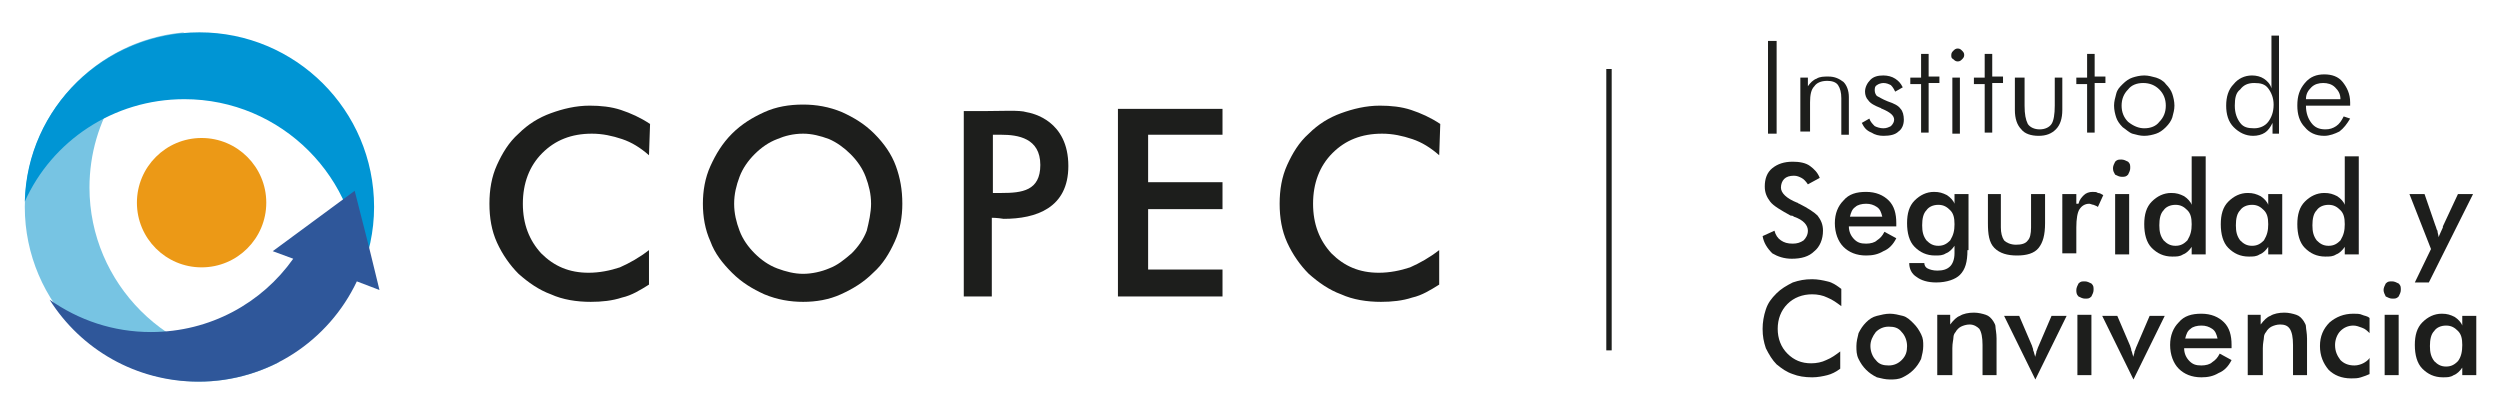 <?xml version="1.0" encoding="UTF-8"?>
<svg xmlns="http://www.w3.org/2000/svg" xmlns:xlink="http://www.w3.org/1999/xlink" id="Capa_1" x="0px" y="0px" viewBox="0 0 231.9 38.4" style="enable-background:new 0 0 231.9 38.4;" xml:space="preserve">
  <style type="text/css">	.st0{fill:#1D1E1C;}	.st1{fill:#77C4E3;}	.st2{fill:#0095D4;}	.st3{fill:#2F579A;}	.st4{fill:#EC9916;}</style>
  <g>	<g>		<g>			<g>				<path class="st0" d="M60.2,14.4c-0.8-0.7-1.6-1.2-2.5-1.5c-0.9-0.3-1.8-0.5-2.8-0.5c-1.9,0-3.4,0.6-4.6,1.8     c-1.2,1.2-1.8,2.8-1.8,4.7c0,1.9,0.6,3.4,1.7,4.6c1.2,1.2,2.6,1.8,4.4,1.8c1,0,2-0.2,2.9-0.5c0.9-0.4,1.8-0.9,2.7-1.6v3.2     c-0.8,0.5-1.6,1-2.5,1.2c-0.9,0.3-1.9,0.4-2.9,0.4c-1.3,0-2.6-0.2-3.7-0.7c-1.1-0.4-2.1-1.1-3-1.9c-0.8-0.8-1.5-1.8-2-2.9     c-0.5-1.1-0.7-2.3-0.7-3.6c0-1.3,0.2-2.5,0.7-3.6c0.5-1.1,1.1-2.1,2-2.9c0.9-0.9,1.9-1.5,3-1.9c1.1-0.4,2.3-0.7,3.6-0.7     c1,0,2,0.1,2.9,0.4c0.9,0.3,1.8,0.7,2.7,1.3L60.2,14.4z"></path>				<path class="st0" d="M83.7,18.9c0,1.2-0.2,2.4-0.7,3.5c-0.5,1.1-1.1,2.1-2,2.9c-0.9,0.9-1.9,1.5-3,2c-1.1,0.5-2.3,0.7-3.5,0.7     c-1.2,0-2.4-0.2-3.6-0.7c-1.1-0.5-2.1-1.1-3-2c-0.9-0.9-1.6-1.8-2-2.9c-0.5-1.1-0.7-2.3-0.7-3.5c0-1.2,0.2-2.4,0.7-3.5     c0.5-1.1,1.1-2.1,2-3c0.9-0.9,1.9-1.5,3-2c1.1-0.5,2.3-0.7,3.6-0.7c1.2,0,2.4,0.2,3.6,0.7c1.1,0.5,2.1,1.1,3,2     c0.9,0.9,1.6,1.9,2,3C83.5,16.5,83.7,17.6,83.7,18.9z M80.8,18.9c0-0.9-0.2-1.7-0.5-2.5c-0.3-0.8-0.8-1.5-1.4-2.1     c-0.6-0.6-1.3-1.1-2-1.4c-0.8-0.3-1.6-0.5-2.4-0.5c-0.9,0-1.7,0.2-2.4,0.5c-0.8,0.3-1.5,0.8-2.1,1.4c-0.6,0.6-1.1,1.3-1.4,2.1     c-0.3,0.8-0.5,1.6-0.5,2.5c0,0.9,0.2,1.7,0.5,2.5c0.3,0.8,0.8,1.5,1.4,2.1c0.6,0.6,1.3,1.1,2.1,1.4c0.8,0.3,1.6,0.5,2.4,0.5     c0.8,0,1.7-0.2,2.4-0.5c0.8-0.3,1.4-0.8,2.1-1.4c0.6-0.6,1.1-1.3,1.4-2.1C80.6,20.6,80.8,19.7,80.8,18.9z"></path>				<path class="st0" d="M92,20.2v7.3h-2.6V10.3h2.2c1.3,0,3-0.1,3.6,0.1c0.6,0.1,3.9,0.8,3.9,5c0,3.9-3,4.9-6,4.9     C92.5,20.2,92,20.2,92,20.2z M92.1,17.9h0.8c1.9,0,3.6-0.2,3.6-2.6c0-2.5-2.1-2.8-3.6-2.8h-0.8V17.9z"></path>				<path class="st0" d="M103.7,27.5V10.1h9.7v2.4h-6.9v4.4h6.9v2.5h-6.9V25h6.9v2.5H103.7z"></path>				<path class="st0" d="M133.5,14.4c-0.8-0.7-1.6-1.2-2.5-1.5c-0.9-0.3-1.8-0.5-2.8-0.5c-1.9,0-3.4,0.6-4.6,1.8     c-1.2,1.2-1.8,2.8-1.8,4.7c0,1.9,0.6,3.4,1.7,4.6c1.2,1.2,2.6,1.8,4.4,1.8c1,0,2-0.2,2.9-0.5c0.9-0.4,1.8-0.9,2.7-1.6v3.2     c-0.8,0.5-1.6,1-2.5,1.2c-0.9,0.3-1.9,0.4-2.9,0.4c-1.3,0-2.6-0.2-3.7-0.7c-1.1-0.4-2.1-1.1-3-1.9c-0.8-0.8-1.5-1.8-2-2.9     c-0.5-1.1-0.7-2.3-0.7-3.6c0-1.3,0.2-2.5,0.7-3.6c0.5-1.1,1.1-2.1,2-2.9c0.9-0.9,1.9-1.5,3-1.9c1.1-0.4,2.3-0.7,3.6-0.7     c1,0,2,0.1,2.9,0.4c0.9,0.3,1.8,0.7,2.7,1.3L133.5,14.4z"></path>			</g>			<g>				<path class="st1" d="M24.5,33.6c-8.9,0-16.2-7.3-16.2-16.2c0-6.3,3.6-11.7,8.8-14.4C8.8,3.7,2.3,10.7,2.3,19.2     c0,8.9,7.3,16.2,16.2,16.2c2.7,0,5.2-0.7,7.4-1.8C25.5,33.6,25,33.6,24.5,33.6z"></path>				<path class="st2" d="M17.1,9.2c9,0,16.3,7.3,16.3,16.3c0,0,0,0.1,0,0.1c0.8-2,1.3-4.1,1.3-6.4C34.7,10.2,27.4,3,18.5,3     C9.7,3,2.5,10,2.3,18.7C4.8,13.1,10.5,9.2,17.1,9.2z"></path>				<path class="st3" d="M34.2,22.8l-1.3-5.1l-3.8,2.8l-3.8,2.8l1.9,0.7c-2.9,4.1-7.7,6.8-13.2,6.8c-3.5,0-6.7-1.1-9.4-3     c2.9,4.6,8,7.6,13.8,7.6c6.5,0,12.1-3.8,14.7-9.3l2.1,0.8L34.2,22.8z"></path>			</g>			<circle class="st4" cx="18.7" cy="18.8" r="6"></circle>		</g>		<rect x="149" y="6.4" class="st0" width="0.5" height="26.1"></rect>	</g>	<g>		<path class="st0" d="M164,12.3V3.8h0.8v8.6H164z"></path>		<path class="st0" d="M167,12.3V7.2h0.7V8c0.2-0.3,0.5-0.6,0.8-0.7c0.3-0.2,0.7-0.2,1.1-0.2c0.6,0,1,0.2,1.4,0.5   c0.3,0.3,0.5,0.8,0.5,1.4v3.5h-0.7V9.1c0-0.5-0.1-0.9-0.3-1.2c-0.2-0.3-0.6-0.4-1-0.4c-0.6,0-1,0.2-1.2,0.5   c-0.3,0.3-0.4,0.8-0.4,1.5v2.7H167z"></path>		<path class="st0" d="M172.7,11.4l0.7-0.4c0.1,0.3,0.3,0.5,0.5,0.7c0.2,0.1,0.5,0.2,0.8,0.2c0.3,0,0.5-0.1,0.7-0.2   c0.2-0.2,0.3-0.4,0.3-0.6c0-0.4-0.4-0.7-1.1-1c-0.1,0-0.1-0.1-0.2-0.1c-0.5-0.2-0.9-0.4-1.1-0.7c-0.2-0.2-0.3-0.5-0.3-0.8   c0-0.4,0.2-0.8,0.5-1.1c0.3-0.3,0.7-0.4,1.2-0.4c0.4,0,0.8,0.1,1.1,0.3c0.3,0.2,0.5,0.4,0.7,0.8l-0.7,0.4   c-0.1-0.2-0.2-0.4-0.4-0.6c-0.2-0.1-0.4-0.2-0.7-0.2c-0.2,0-0.5,0.1-0.6,0.2c-0.2,0.1-0.2,0.3-0.2,0.5c0,0.2,0.1,0.4,0.2,0.5   c0.2,0.1,0.5,0.3,1,0.5c0.6,0.2,1,0.4,1.2,0.7c0.2,0.2,0.3,0.6,0.3,1c0,0.5-0.2,0.9-0.5,1.1c-0.3,0.3-0.8,0.4-1.4,0.4   c-0.4,0-0.8-0.1-1.1-0.3C173.1,12.1,172.9,11.8,172.7,11.4z"></path>		<path class="st0" d="M178.2,7.8h-1V7.2h1V5h0.7v2.1h1v0.6h-1v4.6h-0.7V7.8z"></path>		<path class="st0" d="M181,5.1c0-0.2,0.1-0.3,0.2-0.4c0.1-0.1,0.2-0.2,0.4-0.2c0.2,0,0.3,0.1,0.4,0.2c0.1,0.1,0.2,0.2,0.2,0.4   c0,0.2-0.1,0.3-0.2,0.4c-0.1,0.1-0.2,0.2-0.4,0.2c-0.2,0-0.3-0.1-0.4-0.2C181,5.4,181,5.3,181,5.1z M181.1,12.3V7.2h0.7v5.2H181.1   z"></path>		<path class="st0" d="M184.1,7.8h-1V7.2h1V5h0.7v2.1h1v0.6h-1v4.6h-0.7V7.8z"></path>		<path class="st0" d="M187.8,7.2v2.6c0,0.8,0.1,1.3,0.3,1.7c0.2,0.3,0.6,0.5,1.1,0.5c0.5,0,0.9-0.2,1.1-0.5   c0.2-0.3,0.3-0.9,0.3-1.7V7.2h0.7v3c0,0.8-0.2,1.4-0.6,1.8c-0.4,0.4-0.9,0.6-1.6,0.6c-0.7,0-1.3-0.2-1.6-0.6   c-0.4-0.4-0.6-1-0.6-1.8v-3H187.8z"></path>		<path class="st0" d="M193.6,7.8h-1V7.2h1V5h0.7v2.1h1v0.6h-1v4.6h-0.7V7.8z"></path>		<path class="st0" d="M198.9,12.6c-0.4,0-0.7-0.1-1.1-0.2c-0.3-0.1-0.6-0.4-0.9-0.6c-0.3-0.3-0.5-0.6-0.6-0.9   c-0.1-0.3-0.2-0.7-0.2-1.1c0-0.4,0.1-0.7,0.2-1.1s0.3-0.6,0.6-0.9c0.3-0.3,0.6-0.5,0.9-0.6c0.3-0.1,0.7-0.2,1.1-0.2   c0.4,0,0.7,0.1,1.1,0.2c0.3,0.1,0.7,0.3,0.9,0.6c0.3,0.3,0.5,0.6,0.6,0.9c0.1,0.3,0.2,0.7,0.2,1.1c0,0.4-0.1,0.7-0.2,1.1   c-0.1,0.3-0.3,0.6-0.6,0.9c-0.3,0.3-0.6,0.5-0.9,0.6C199.7,12.5,199.3,12.6,198.9,12.6z M198.9,11.9c0.6,0,1.1-0.2,1.4-0.6   c0.4-0.4,0.6-0.9,0.6-1.5c0-0.6-0.2-1.1-0.6-1.5c-0.4-0.4-0.9-0.6-1.5-0.6c-0.6,0-1.1,0.2-1.4,0.6c-0.4,0.4-0.6,0.9-0.6,1.5   c0,0.6,0.2,1.1,0.6,1.5C197.9,11.7,198.4,11.9,198.9,11.9z"></path>		<path class="st0" d="M210.8,12.3v-0.9c-0.2,0.4-0.4,0.7-0.7,0.9c-0.3,0.2-0.7,0.3-1.1,0.3c-0.7,0-1.3-0.3-1.8-0.8   c-0.5-0.5-0.7-1.2-0.7-2c0-0.8,0.2-1.5,0.7-2c0.4-0.5,1-0.8,1.7-0.8c0.4,0,0.8,0.1,1.1,0.3c0.3,0.2,0.6,0.5,0.7,0.9V3.3h0.7v9.1   H210.8z M207.3,9.8c0,0.7,0.2,1.2,0.5,1.6c0.3,0.4,0.7,0.5,1.3,0.5c0.5,0,1-0.2,1.3-0.6c0.3-0.4,0.5-0.9,0.5-1.6   c0-0.6-0.2-1.1-0.5-1.5c-0.3-0.4-0.7-0.5-1.3-0.5s-1,0.2-1.3,0.6C207.4,8.6,207.3,9.1,207.3,9.8z"></path>		<path class="st0" d="M218,9.8h-4.1c0,0.7,0.2,1.2,0.5,1.6c0.3,0.4,0.7,0.6,1.3,0.6c0.4,0,0.7-0.1,1-0.3c0.3-0.2,0.5-0.5,0.7-0.9   L218,11c-0.3,0.5-0.6,0.9-1,1.2c-0.4,0.2-0.9,0.4-1.4,0.4c-0.8,0-1.4-0.3-1.8-0.8c-0.5-0.5-0.7-1.2-0.7-2c0-0.9,0.2-1.5,0.7-2.1   s1.1-0.8,1.8-0.8c0.7,0,1.3,0.2,1.7,0.7c0.4,0.5,0.7,1.1,0.7,1.9V9.8z M217.1,9.2c0-0.5-0.2-0.8-0.5-1.1c-0.3-0.3-0.7-0.4-1.1-0.4   c-0.4,0-0.8,0.1-1.1,0.4c-0.3,0.3-0.5,0.6-0.5,1.1H217.1z"></path>		<path class="st0" d="M163.5,21.9l1.1-0.5c0.1,0.4,0.3,0.7,0.6,0.9c0.3,0.2,0.6,0.3,1.1,0.3c0.4,0,0.7-0.1,1-0.3   c0.2-0.2,0.4-0.5,0.4-0.9c0-0.5-0.4-1-1.3-1.3c-0.1-0.1-0.2-0.1-0.3-0.1c-0.9-0.5-1.6-0.9-1.9-1.3c-0.3-0.4-0.5-0.8-0.5-1.4   c0-0.7,0.2-1.3,0.7-1.7c0.5-0.4,1.1-0.6,1.9-0.6c0.6,0,1.2,0.1,1.6,0.4s0.7,0.6,0.9,1.1l-1.1,0.6c-0.2-0.3-0.4-0.5-0.6-0.6   c-0.2-0.1-0.4-0.2-0.7-0.2c-0.4,0-0.7,0.1-0.9,0.3c-0.2,0.2-0.3,0.5-0.3,0.8c0,0.5,0.5,1,1.5,1.4c0.1,0,0.1,0.1,0.2,0.1   c0.8,0.4,1.4,0.8,1.7,1.1c0.3,0.4,0.5,0.8,0.5,1.4c0,0.8-0.3,1.5-0.8,1.9c-0.5,0.5-1.2,0.7-2.1,0.7c-0.7,0-1.3-0.2-1.8-0.5   C163.9,23,163.6,22.5,163.5,21.9z"></path>		<path class="st0" d="M175.9,21h-4.4c0,0.5,0.2,0.9,0.5,1.2c0.3,0.3,0.6,0.4,1.1,0.4c0.4,0,0.8-0.1,1-0.3c0.3-0.2,0.5-0.4,0.7-0.8   l1.1,0.6c-0.3,0.6-0.7,1-1.2,1.2c-0.5,0.3-1,0.4-1.6,0.4c-0.9,0-1.6-0.3-2.1-0.8c-0.5-0.5-0.8-1.3-0.8-2.2c0-0.9,0.3-1.6,0.8-2.1   c0.5-0.6,1.2-0.8,2.1-0.8c0.9,0,1.6,0.3,2.1,0.8c0.5,0.5,0.7,1.2,0.7,2.1V21z M174.6,20.1c-0.1-0.4-0.2-0.7-0.5-0.9   c-0.3-0.2-0.6-0.3-1-0.3c-0.4,0-0.8,0.1-1,0.3c-0.3,0.2-0.4,0.5-0.5,0.9H174.6z"></path>		<path class="st0" d="M182.5,23.2c0,1.1-0.2,1.8-0.7,2.3c-0.4,0.4-1.2,0.7-2.2,0.7c-0.8,0-1.4-0.2-1.8-0.5   c-0.5-0.3-0.7-0.8-0.7-1.3l1.4,0c0,0.2,0.1,0.4,0.3,0.5c0.2,0.1,0.5,0.2,0.9,0.2c0.5,0,0.9-0.1,1.2-0.4c0.2-0.2,0.4-0.6,0.4-1.2   l0-0.7c-0.2,0.3-0.5,0.6-0.8,0.7c-0.3,0.2-0.6,0.2-1,0.2c-0.8,0-1.4-0.3-1.9-0.8c-0.5-0.5-0.7-1.3-0.7-2.2c0-0.9,0.2-1.6,0.7-2.1   c0.5-0.5,1.1-0.8,1.8-0.8c0.5,0,0.8,0.1,1.2,0.3c0.3,0.2,0.6,0.5,0.7,0.8V18h1.3V23.2z M181.3,20.8c0-0.6-0.1-1-0.4-1.3   c-0.3-0.3-0.6-0.5-1.1-0.5s-0.9,0.2-1.1,0.5c-0.3,0.3-0.4,0.8-0.4,1.4c0,0.6,0.1,1,0.4,1.4c0.3,0.3,0.6,0.5,1.1,0.5   c0.5,0,0.8-0.2,1.1-0.5C181.2,21.8,181.3,21.4,181.3,20.8z"></path>		<path class="st0" d="M185.6,18v3.1c0,0.5,0.1,0.9,0.3,1.2c0.2,0.2,0.6,0.4,1.1,0.4c0.5,0,0.9-0.1,1.1-0.4c0.2-0.2,0.3-0.6,0.3-1.2   V18h1.3v2.7c0,1.1-0.2,1.8-0.6,2.3c-0.4,0.5-1.1,0.7-2,0.7c-0.9,0-1.6-0.2-2.1-0.7s-0.6-1.3-0.6-2.3V18H185.6z"></path>		<path class="st0" d="M192.8,18.9c0.1-0.4,0.3-0.6,0.5-0.8c0.2-0.2,0.5-0.3,0.8-0.3c0.2,0,0.4,0,0.5,0.1c0.2,0,0.3,0.1,0.5,0.2   l-0.5,1.1c-0.1-0.1-0.2-0.1-0.4-0.2c-0.1,0-0.3-0.1-0.4-0.1c-0.4,0-0.7,0.2-0.9,0.5c-0.2,0.3-0.3,0.9-0.3,1.7v2.4h-1.3V18h1.3   V18.9z"></path>		<path class="st0" d="M196,15.6c0-0.2,0.1-0.4,0.2-0.6c0.2-0.2,0.3-0.2,0.6-0.2c0.2,0,0.4,0.1,0.6,0.2c0.2,0.2,0.2,0.3,0.2,0.6   c0,0.2-0.1,0.4-0.2,0.6c-0.2,0.2-0.3,0.2-0.6,0.2c-0.2,0-0.4-0.1-0.6-0.2C196.1,16,196,15.9,196,15.6z M196.2,23.6V18h1.3v5.6   H196.2z"></path>		<path class="st0" d="M203.3,14.5h1.3v9.1h-1.3v-0.7c-0.2,0.3-0.5,0.6-0.8,0.7c-0.3,0.2-0.6,0.2-1,0.2c-0.8,0-1.4-0.3-1.9-0.8   c-0.5-0.5-0.7-1.3-0.7-2.2c0-0.9,0.2-1.6,0.7-2.1c0.5-0.5,1.1-0.8,1.8-0.8c0.5,0,0.8,0.1,1.2,0.3c0.3,0.2,0.6,0.5,0.7,0.8V14.5z    M203.3,20.8c0-0.6-0.1-1-0.4-1.3s-0.6-0.5-1.1-0.5c-0.5,0-0.9,0.2-1.1,0.5c-0.3,0.3-0.4,0.8-0.4,1.4c0,0.6,0.1,1,0.4,1.4   c0.3,0.3,0.6,0.5,1.1,0.5c0.5,0,0.8-0.2,1.1-0.5C203.2,21.8,203.3,21.4,203.3,20.8z"></path>		<path class="st0" d="M211.7,23.6h-1.3v-0.7c-0.2,0.3-0.5,0.6-0.8,0.7c-0.3,0.2-0.6,0.2-1,0.2c-0.8,0-1.4-0.3-1.9-0.8   c-0.5-0.5-0.7-1.3-0.7-2.2c0-0.9,0.2-1.6,0.7-2.1c0.5-0.5,1.1-0.8,1.8-0.8c0.5,0,0.8,0.1,1.2,0.3c0.3,0.2,0.6,0.5,0.7,0.8V18h1.3   V23.6z M210.4,20.8c0-0.6-0.1-1-0.4-1.3c-0.3-0.3-0.6-0.5-1.1-0.5c-0.5,0-0.9,0.2-1.1,0.5c-0.3,0.3-0.4,0.8-0.4,1.4   c0,0.6,0.1,1,0.4,1.4c0.3,0.3,0.6,0.5,1.1,0.5c0.5,0,0.8-0.2,1.1-0.5C210.3,21.8,210.4,21.4,210.4,20.8z"></path>		<path class="st0" d="M217.5,14.5h1.3v9.1h-1.3v-0.7c-0.2,0.3-0.5,0.6-0.8,0.7c-0.3,0.2-0.6,0.2-1,0.2c-0.8,0-1.4-0.3-1.9-0.8   c-0.5-0.5-0.7-1.3-0.7-2.2c0-0.9,0.2-1.6,0.7-2.1c0.5-0.5,1.1-0.8,1.8-0.8c0.5,0,0.8,0.1,1.2,0.3c0.3,0.2,0.6,0.5,0.7,0.8V14.5z    M217.5,20.8c0-0.6-0.1-1-0.4-1.3S216.5,19,216,19c-0.5,0-0.9,0.2-1.1,0.5c-0.3,0.3-0.4,0.8-0.4,1.4c0,0.6,0.1,1,0.4,1.4   c0.3,0.3,0.6,0.5,1.1,0.5c0.5,0,0.8-0.2,1.1-0.5C217.4,21.8,217.5,21.4,217.5,20.8z"></path>		<path class="st0" d="M225.3,26.2H224l1.5-3.1l-2-5.1h1.4l1,2.9c0.1,0.2,0.1,0.4,0.2,0.5c0,0.2,0.1,0.4,0.1,0.6   c0.1-0.2,0.2-0.5,0.4-0.9l0-0.1l1.4-3h1.4L225.3,26.2z"></path>		<path class="st0" d="M170.8,28.4c-0.4-0.3-0.8-0.6-1.3-0.8c-0.4-0.2-0.9-0.3-1.4-0.3c-0.9,0-1.7,0.3-2.3,0.9   c-0.6,0.6-0.9,1.4-0.9,2.3c0,0.9,0.3,1.7,0.9,2.3c0.6,0.6,1.3,0.9,2.2,0.9c0.5,0,1-0.1,1.4-0.3c0.5-0.2,0.9-0.5,1.3-0.8v1.6   c-0.4,0.3-0.8,0.5-1.2,0.6c-0.4,0.1-0.9,0.2-1.4,0.2c-0.7,0-1.3-0.1-1.8-0.3c-0.6-0.2-1-0.5-1.5-0.9c-0.4-0.4-0.7-0.9-1-1.5   c-0.2-0.6-0.3-1.1-0.3-1.8c0-0.6,0.1-1.2,0.3-1.8c0.2-0.6,0.5-1,1-1.5c0.4-0.4,0.9-0.7,1.5-1c0.6-0.2,1.1-0.3,1.8-0.3   c0.5,0,1,0.1,1.4,0.2c0.5,0.1,0.9,0.4,1.3,0.7L170.8,28.4z"></path>		<path class="st0" d="M172.2,32.1c0-0.4,0.1-0.8,0.2-1.2c0.2-0.4,0.4-0.7,0.7-1c0.3-0.3,0.6-0.5,1-0.6c0.4-0.1,0.8-0.2,1.2-0.2   c0.4,0,0.8,0.1,1.2,0.2c0.4,0.1,0.7,0.4,1,0.7c0.3,0.3,0.5,0.6,0.7,1c0.2,0.4,0.2,0.7,0.2,1.1c0,0.4-0.1,0.8-0.2,1.2   c-0.2,0.4-0.4,0.7-0.7,1c-0.3,0.3-0.6,0.5-1,0.7c-0.4,0.2-0.8,0.2-1.2,0.2c-0.4,0-0.8-0.1-1.2-0.2c-0.4-0.2-0.7-0.4-1-0.7   c-0.3-0.3-0.5-0.6-0.7-1C172.2,32.9,172.2,32.5,172.2,32.1z M176.9,32.1c0-0.5-0.2-1-0.5-1.3c-0.3-0.4-0.7-0.5-1.2-0.5   c-0.5,0-0.9,0.2-1.2,0.5c-0.3,0.4-0.5,0.8-0.5,1.3c0,0.5,0.2,1,0.5,1.3c0.3,0.4,0.7,0.5,1.2,0.5c0.5,0,0.9-0.2,1.2-0.5   C176.8,33,176.9,32.6,176.9,32.1z"></path>		<path class="st0" d="M179.7,34.8v-5.6h1.2v0.9c0.3-0.4,0.6-0.7,0.9-0.8c0.3-0.2,0.8-0.3,1.3-0.3c0.4,0,0.8,0.1,1.1,0.2   c0.3,0.1,0.5,0.3,0.7,0.6c0.1,0.2,0.2,0.3,0.2,0.5c0,0.2,0.1,0.6,0.1,1.1v3.4h-1.3V32c0-0.7-0.1-1.2-0.3-1.5   c-0.2-0.2-0.5-0.4-0.9-0.4c-0.3,0-0.6,0.1-0.8,0.2c-0.2,0.1-0.4,0.3-0.5,0.5c-0.1,0.1-0.2,0.3-0.2,0.5c0,0.2-0.1,0.5-0.1,1v2.5   H179.7z"></path>		<path class="st0" d="M188.8,35.2l-2.9-5.9h1.4l1.2,2.8c0,0.1,0.1,0.2,0.1,0.4c0.1,0.2,0.1,0.4,0.2,0.6c0-0.2,0.1-0.3,0.1-0.5   c0.1-0.2,0.1-0.3,0.2-0.5l1.2-2.8h1.4L188.8,35.2z"></path>		<path class="st0" d="M192.6,26.9c0-0.2,0.1-0.4,0.2-0.6c0.2-0.2,0.3-0.2,0.6-0.2c0.2,0,0.4,0.1,0.6,0.2c0.2,0.2,0.2,0.3,0.2,0.6   c0,0.2-0.1,0.4-0.2,0.6c-0.2,0.2-0.3,0.2-0.6,0.2c-0.2,0-0.4-0.1-0.6-0.2C192.6,27.3,192.6,27.1,192.6,26.9z M192.7,34.8v-5.6h1.3   v5.6H192.7z"></path>		<path class="st0" d="M197.9,35.2l-2.9-5.9h1.4l1.2,2.8c0,0.1,0.1,0.2,0.1,0.4c0.1,0.2,0.1,0.4,0.2,0.6c0-0.2,0.1-0.3,0.1-0.5   c0.1-0.2,0.1-0.3,0.2-0.5l1.2-2.8h1.4L197.9,35.2z"></path>		<path class="st0" d="M207,32.3h-4.4c0,0.5,0.2,0.9,0.5,1.2c0.3,0.3,0.6,0.4,1.1,0.4c0.4,0,0.8-0.1,1-0.3c0.3-0.2,0.5-0.4,0.7-0.8   l1.1,0.6c-0.3,0.6-0.7,1-1.2,1.2c-0.5,0.3-1,0.4-1.6,0.4c-0.9,0-1.6-0.3-2.1-0.8c-0.5-0.5-0.8-1.3-0.8-2.2c0-0.9,0.3-1.6,0.8-2.1   c0.5-0.6,1.2-0.8,2.1-0.8c0.9,0,1.6,0.3,2.1,0.8c0.5,0.5,0.7,1.2,0.7,2.1V32.3z M205.7,31.4c-0.1-0.4-0.2-0.7-0.5-0.9   c-0.3-0.2-0.6-0.3-1-0.3c-0.4,0-0.8,0.1-1,0.3c-0.3,0.2-0.4,0.5-0.5,0.9H205.7z"></path>		<path class="st0" d="M208.5,34.8v-5.6h1.2v0.9c0.3-0.4,0.6-0.7,0.9-0.8c0.3-0.2,0.8-0.3,1.3-0.3c0.4,0,0.8,0.1,1.1,0.2   c0.3,0.1,0.5,0.3,0.7,0.6c0.1,0.2,0.2,0.3,0.2,0.5c0,0.2,0.1,0.6,0.1,1.1v3.4h-1.3V32c0-0.7-0.1-1.2-0.3-1.5s-0.5-0.4-0.9-0.4   c-0.3,0-0.6,0.1-0.8,0.2c-0.2,0.1-0.4,0.3-0.5,0.5c-0.1,0.1-0.2,0.3-0.2,0.5c0,0.2-0.1,0.5-0.1,1v2.5H208.5z"></path>		<path class="st0" d="M219.8,30.9c-0.2-0.2-0.4-0.4-0.7-0.5c-0.3-0.1-0.5-0.2-0.8-0.2c-0.5,0-0.9,0.2-1.2,0.5   c-0.3,0.3-0.5,0.8-0.5,1.3c0,0.6,0.2,1,0.5,1.4c0.3,0.3,0.7,0.5,1.3,0.5c0.3,0,0.6-0.1,0.8-0.2c0.2-0.1,0.5-0.3,0.6-0.5v1.5   c-0.2,0.1-0.5,0.2-0.8,0.3c-0.3,0.1-0.6,0.1-0.9,0.1c-0.9,0-1.6-0.3-2.1-0.8c-0.5-0.6-0.8-1.3-0.8-2.2c0-0.9,0.3-1.6,0.9-2.2   c0.6-0.5,1.3-0.8,2.2-0.8c0.3,0,0.6,0,0.8,0.1c0.2,0.1,0.5,0.1,0.7,0.3V30.9z"></path>		<path class="st0" d="M221.1,26.9c0-0.2,0.1-0.4,0.2-0.6c0.2-0.2,0.3-0.2,0.6-0.2c0.2,0,0.4,0.1,0.6,0.2c0.2,0.2,0.2,0.3,0.2,0.6   c0,0.2-0.1,0.4-0.2,0.6c-0.2,0.2-0.3,0.2-0.6,0.2c-0.2,0-0.4-0.1-0.6-0.2C221.2,27.3,221.1,27.1,221.1,26.9z M221.2,34.8v-5.6h1.3   v5.6H221.2z"></path>		<path class="st0" d="M229.7,34.8h-1.3v-0.7c-0.2,0.3-0.5,0.6-0.8,0.7c-0.3,0.2-0.6,0.2-1,0.2c-0.8,0-1.4-0.3-1.9-0.8   c-0.5-0.5-0.7-1.3-0.7-2.2c0-0.9,0.2-1.6,0.7-2.1c0.5-0.5,1.1-0.8,1.8-0.8c0.5,0,0.8,0.1,1.2,0.3c0.3,0.2,0.6,0.5,0.7,0.8v-0.9   h1.3V34.8z M228.4,32c0-0.6-0.1-1-0.4-1.3c-0.3-0.3-0.6-0.5-1.1-0.5s-0.9,0.2-1.1,0.5c-0.3,0.3-0.4,0.8-0.4,1.4   c0,0.6,0.1,1,0.4,1.4c0.3,0.3,0.6,0.5,1.1,0.5c0.5,0,0.8-0.2,1.1-0.5C228.3,33.1,228.4,32.6,228.4,32z"></path>	</g></g>
</svg>
